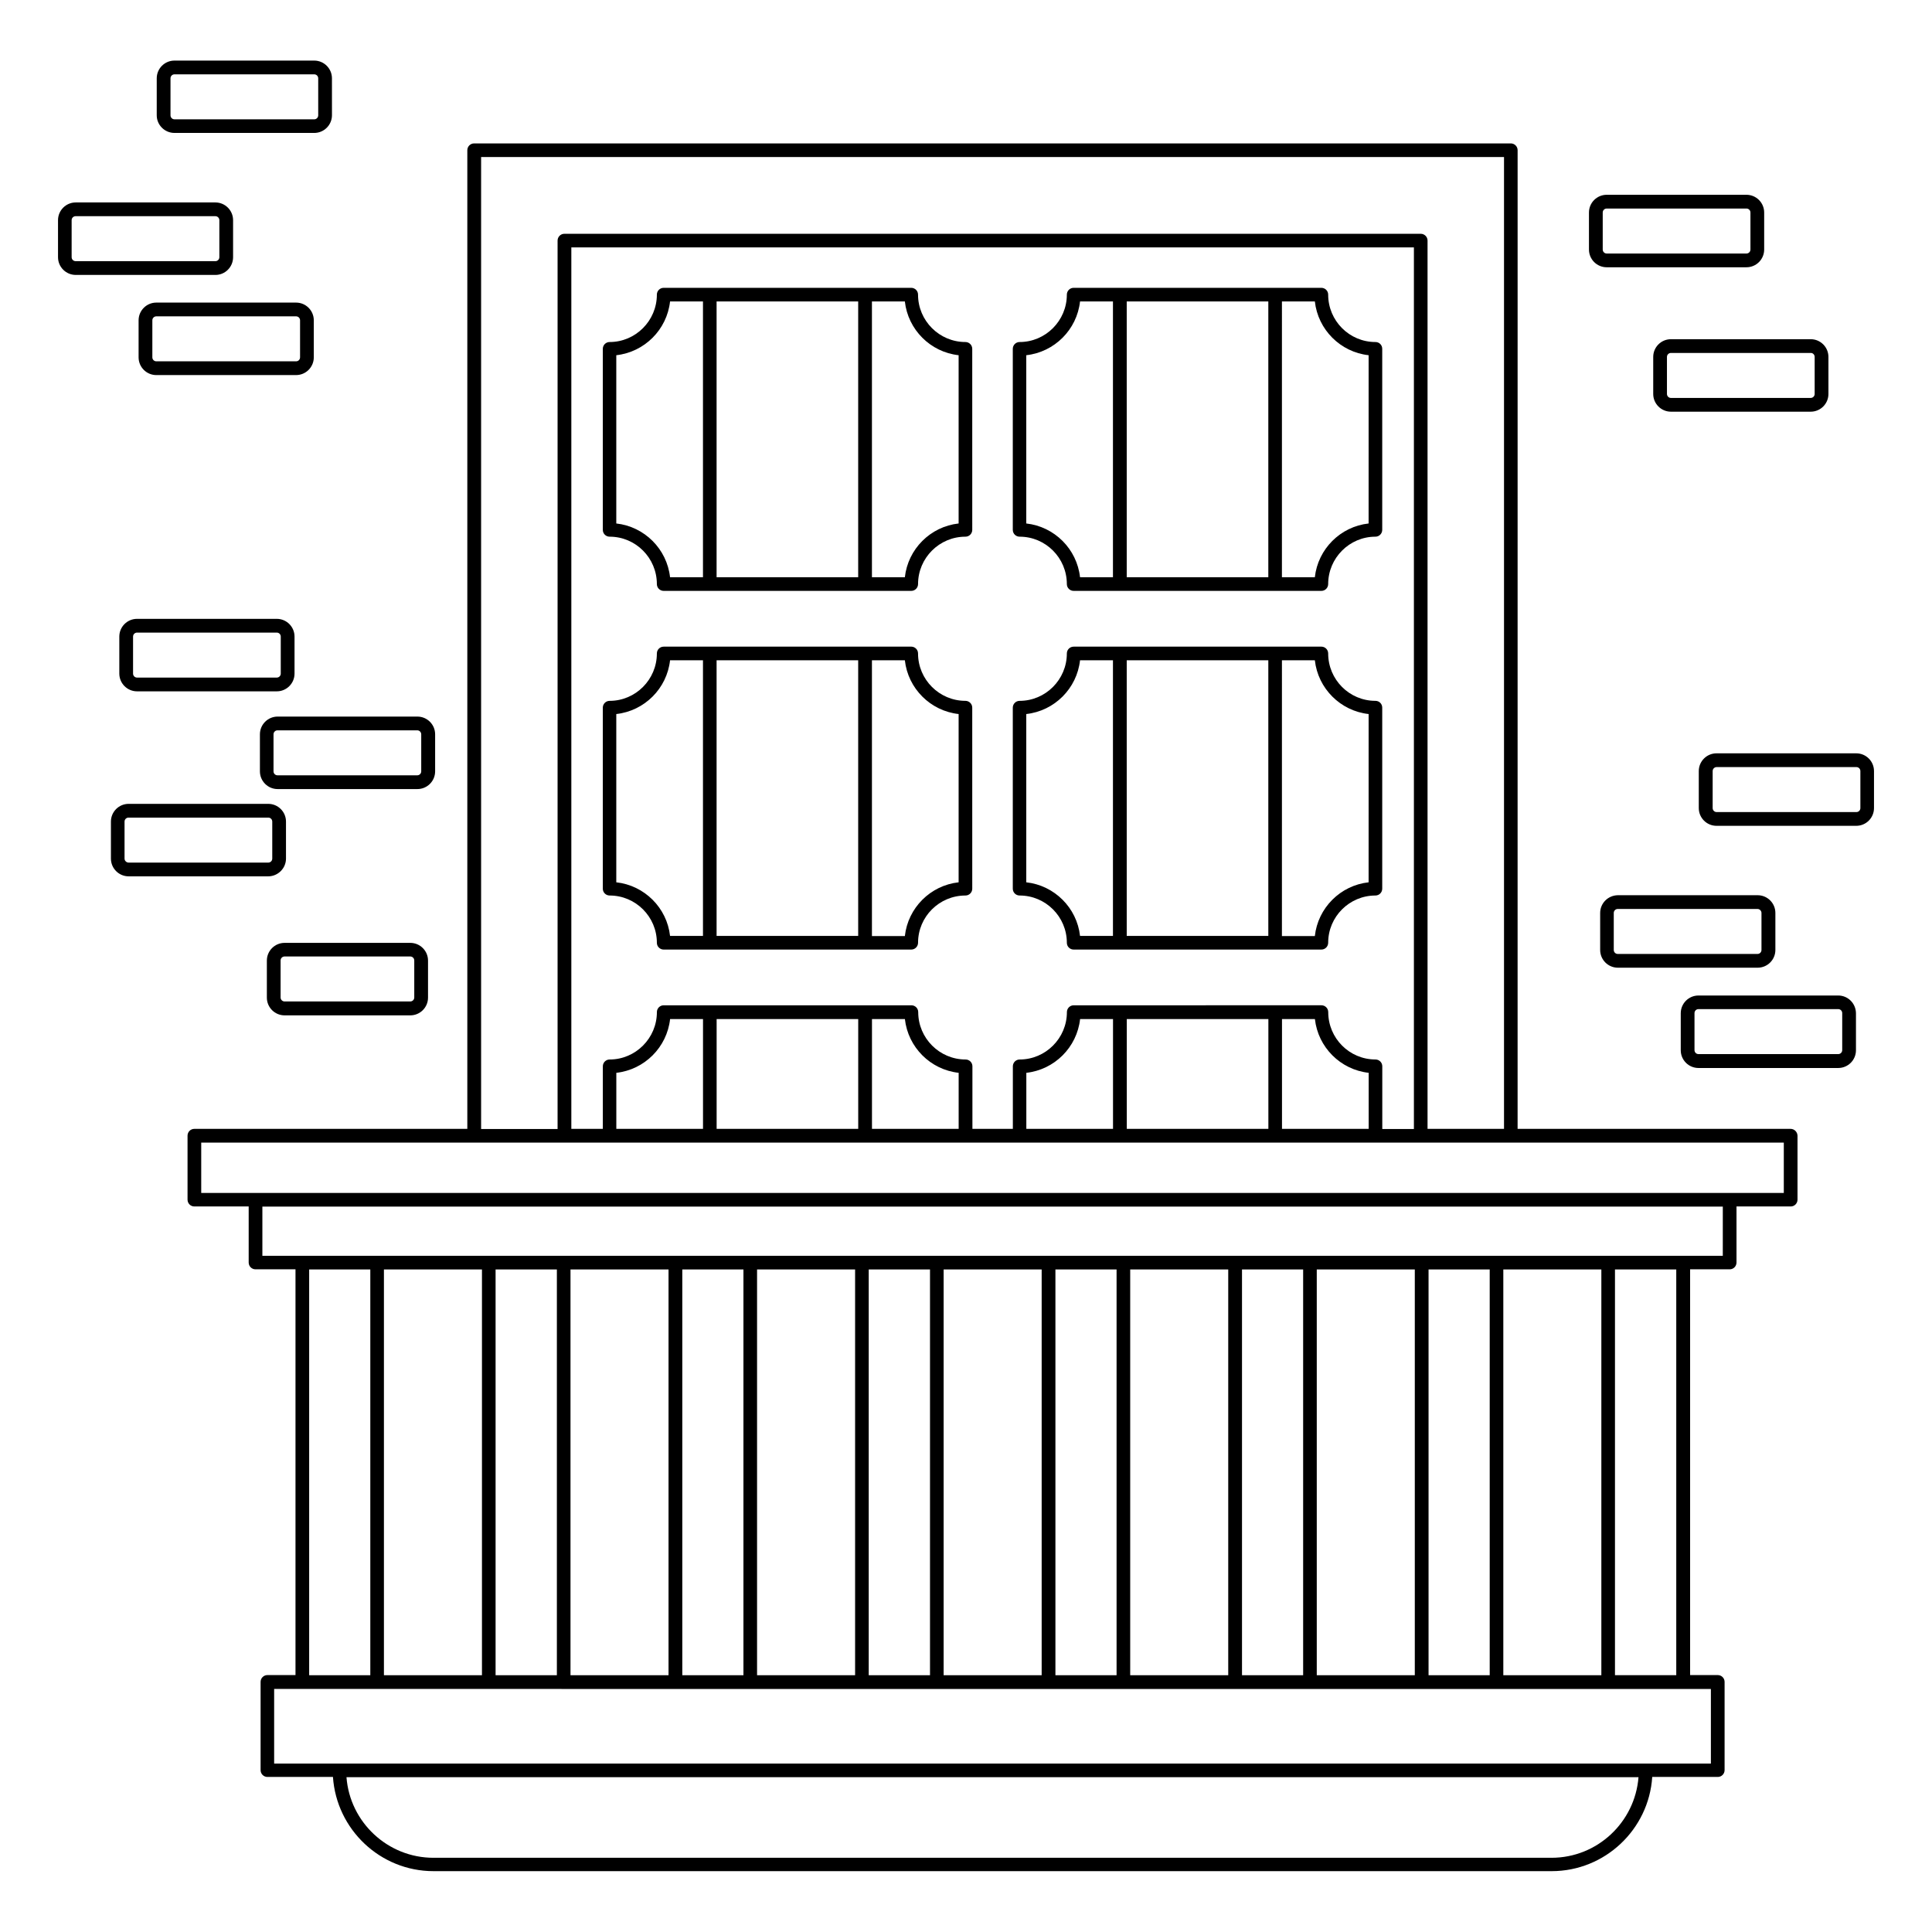 <?xml version="1.0" encoding="UTF-8"?>
<!-- Uploaded to: ICON Repo, www.svgrepo.com, Generator: ICON Repo Mixer Tools -->
<svg fill="#000000" width="800px" height="800px" version="1.1" viewBox="144 144 512 512" xmlns="http://www.w3.org/2000/svg">
 <g>
  <path d="m212.88 338.6v9.812c0 2.594 2.106 4.699 4.699 4.699h37.035c2.594 0 4.699-2.106 4.699-4.699v-9.812c0-2.594-2.106-4.699-4.699-4.699h-37.035c-2.594 0-4.699 2.106-4.699 4.699zm42.75 0v9.812c0 0.602-0.488 1.055-1.055 1.055h-37.035c-0.602 0-1.055-0.488-1.055-1.055v-9.812c0-0.602 0.488-1.055 1.055-1.055h37.035c0.602 0 1.055 0.492 1.055 1.055z"/>
  <path d="m219.79 371.54v-9.812c0-2.594-2.106-4.699-4.699-4.699h-36.996c-2.594 0-4.699 2.106-4.699 4.699v9.812c0 2.594 2.106 4.699 4.699 4.699h37.035c2.555-0.035 4.66-2.141 4.66-4.699zm-42.785 0v-9.812c0-0.602 0.488-1.055 1.055-1.055h37.035c0.602 0 1.055 0.488 1.055 1.055v9.812c0 0.602-0.488 1.055-1.055 1.055h-37c-0.602 0-1.09-0.488-1.09-1.055z"/>
  <path d="m219.42 393.87c-2.594 0-4.699 2.106-4.699 4.699v9.812c0 2.594 2.106 4.699 4.699 4.699h33.312c2.594 0 4.699-2.106 4.699-4.699v-9.812c0-2.594-2.106-4.699-4.699-4.699zm34.363 4.66v9.812c0 0.602-0.488 1.055-1.055 1.055h-33.312c-0.602 0-1.055-0.488-1.055-1.055v-9.812c0-0.602 0.488-1.055 1.055-1.055h33.312c0.602 0.004 1.055 0.492 1.055 1.055z"/>
  <path d="m175.62 312.7v9.812c0 2.594 2.106 4.699 4.699 4.699h37.035c2.594 0 4.699-2.106 4.699-4.699v-9.812c0-2.594-2.106-4.699-4.699-4.699h-37.035c-2.594 0-4.699 2.106-4.699 4.699zm42.785 0v9.812c0 0.602-0.488 1.055-1.055 1.055h-37.031c-0.602 0-1.055-0.488-1.055-1.055v-9.812c0-0.602 0.488-1.055 1.055-1.055h37.035c0.562 0.004 1.051 0.453 1.051 1.055z"/>
  <path d="m568.06 385.94v9.812c0 2.594 2.106 4.699 4.699 4.699h37.035c2.594 0 4.699-2.106 4.699-4.699v-9.812c0-2.594-2.106-4.699-4.699-4.699h-37.035c-2.629 0.035-4.699 2.141-4.699 4.699zm42.75 0v9.812c0 0.602-0.488 1.055-1.055 1.055h-37.035c-0.602 0-1.055-0.488-1.055-1.055v-9.812c0-0.602 0.488-1.055 1.055-1.055h37.035c0.566 0 1.055 0.488 1.055 1.055z"/>
  <path d="m631.15 407.82h-37.035c-2.594 0-4.699 2.106-4.699 4.699v9.812c0 2.594 2.106 4.699 4.699 4.699h37.035c2.594 0 4.699-2.106 4.699-4.699v-9.812c-0.035-2.633-2.141-4.699-4.699-4.699zm1.055 14.473c0 0.602-0.488 1.055-1.055 1.055h-37.035c-0.602 0-1.055-0.488-1.055-1.055v-9.812c0-0.602 0.488-1.055 1.055-1.055h37.035c0.602 0 1.055 0.488 1.055 1.055z"/>
  <path d="m635.93 343.64h-37.035c-2.594 0-4.699 2.106-4.699 4.699v9.812c0 2.594 2.106 4.699 4.699 4.699h37.035c2.594 0 4.699-2.106 4.699-4.699v-9.812c0-2.594-2.106-4.699-4.699-4.699zm1.09 14.512c0 0.602-0.488 1.055-1.055 1.055h-37.035c-0.602 0-1.055-0.488-1.055-1.055v-9.812c0-0.602 0.488-1.055 1.055-1.055h37.035c0.602 0 1.055 0.488 1.055 1.055z"/>
  <path d="m205.77 212.16v-9.812c0-2.594-2.106-4.699-4.699-4.699h-36.996c-2.594 0-4.699 2.106-4.699 4.699v9.812c0 2.594 2.106 4.699 4.699 4.699h37.035c2.555 0 4.66-2.106 4.66-4.699zm-42.785 0v-9.812c0-0.602 0.488-1.055 1.055-1.055h37.035c0.602 0 1.055 0.488 1.055 1.055v9.812c0 0.602-0.488 1.055-1.055 1.055h-37c-0.602 0-1.09-0.453-1.09-1.055z"/>
  <path d="m222.46 243.4c2.594 0 4.699-2.106 4.699-4.699v-9.812c0-2.594-2.106-4.699-4.699-4.699h-37.031c-2.594 0-4.699 2.106-4.699 4.699v9.812c0 2.594 2.106 4.699 4.699 4.699zm-38.086-4.699v-9.812c0-0.602 0.488-1.055 1.055-1.055h37.035c0.602 0 1.055 0.488 1.055 1.055v9.812c0 0.602-0.488 1.055-1.055 1.055h-37.035c-0.566 0-1.055-0.453-1.055-1.055z"/>
  <path d="m190.24 179.23h37.035c2.594 0 4.699-2.106 4.699-4.699l-0.004-9.777c0-2.594-2.106-4.699-4.699-4.699h-37.035c-2.594 0-4.699 2.106-4.699 4.699v9.812c0.004 2.559 2.109 4.664 4.703 4.664zm-1.055-14.477c0-0.602 0.488-1.055 1.055-1.055h37.035c0.602 0 1.055 0.488 1.055 1.055v9.812c0 0.602-0.488 1.055-1.055 1.055h-37.035c-0.602 0-1.055-0.488-1.055-1.055z"/>
  <path d="m582.12 238.59v9.812c0 2.594 2.106 4.699 4.699 4.699h37.035c2.594 0 4.699-2.106 4.699-4.699v-9.812c0-2.594-2.106-4.699-4.699-4.699h-37.035c-2.594 0-4.699 2.106-4.699 4.699zm42.785 0v9.812c0 0.602-0.488 1.055-1.055 1.055h-37.035c-0.602 0-1.055-0.488-1.055-1.055v-9.812c0-0.602 0.488-1.055 1.055-1.055h37.035c0.566-0.035 1.055 0.453 1.055 1.055z"/>
  <path d="m569.79 214.83h37.035c2.594 0 4.699-2.106 4.699-4.699v-9.812c0-2.594-2.106-4.699-4.699-4.699h-37.035c-2.594 0-4.699 2.106-4.699 4.699v9.812c0 2.594 2.106 4.699 4.699 4.699zm-1.051-14.512c0-0.602 0.488-1.055 1.055-1.055h37.035c0.602 0 1.055 0.488 1.055 1.055v9.812c0 0.602-0.488 1.055-1.055 1.055h-37.035c-0.602 0-1.055-0.488-1.055-1.055z"/>
  <path d="m618.52 443.16h-72.34l0.004-259.35c0-1.016-0.828-1.805-1.805-1.805h-274.73c-1.016 0-1.805 0.828-1.805 1.805v259.35h-72.34c-1.016 0-1.805 0.828-1.805 1.805v16.957c0 1.016 0.828 1.805 1.805 1.805h14.398v14.852c0 1.016 0.828 1.805 1.805 1.805h10.602v107.53h-7.445c-1.016 0-1.805 0.828-1.805 1.805v23.387c0 1.016 0.828 1.805 1.805 1.805h17.371c0.941 13.91 12.52 24.965 26.656 24.965h296.31c14.137 0 25.754-11.055 26.656-24.965h17.371c1.016 0 1.805-0.828 1.805-1.805v-23.387c0-1.016-0.828-1.805-1.805-1.805h-7.332v-107.53h10.488c1.016 0 1.805-0.828 1.805-1.805v-14.852h14.363c1.016 0 1.805-0.828 1.805-1.805v-16.957c-0.035-0.977-0.824-1.805-1.84-1.805zm-347.06-257.54h271.12v257.54h-20.266v-235.4c0-1.016-0.828-1.805-1.805-1.805h-226.94c-1.016 0-1.805 0.828-1.805 1.805v235.44h-20.266v-257.58zm238.86 257.54v-16.582c0-1.016-0.828-1.805-1.805-1.805-6.918 0-12.52-5.641-12.52-12.559 0-1.016-0.828-1.805-1.805-1.805l-65.645 0.004c-1.016 0-1.805 0.828-1.805 1.805 0 6.918-5.641 12.559-12.52 12.559-1.016 0-1.805 0.828-1.805 1.805v16.582h-10.715v-16.582c0-1.016-0.828-1.805-1.805-1.805-6.918 0-12.559-5.641-12.559-12.559 0-1.016-0.828-1.805-1.805-1.805h-65.645c-1.016 0-1.805 0.828-1.805 1.805 0 6.918-5.641 12.559-12.52 12.559-1.016 0-1.805 0.828-1.805 1.805v16.582h-8.348v-233.6h223.29v233.63h-8.387zm-94.332 0v-14.852c7.481-0.828 13.422-6.769 14.25-14.25h8.723v29.102zm26.621-29.102h37.523v29.102h-37.523zm41.133 0h8.723c0.828 7.481 6.769 13.422 14.25 14.25v14.852h-22.973zm-176.41 29.102v-14.852c7.481-0.828 13.422-6.769 14.25-14.25h8.723v29.102zm26.582-29.102h37.523v29.102h-37.523zm41.168 0h8.723c0.828 7.481 6.769 13.422 14.25 14.25v14.852h-22.973zm-149.15 66.363h16.203v107.53l-16.203-0.004zm45.793 0v107.53h-25.98v-107.53zm19.852 0v107.53h-16.242v-107.53zm29.59 0v107.53h-25.98v-107.53zm19.852 0v107.53l-16.203-0.004v-107.53zm29.59 0v107.53h-25.98v-107.53zm19.852 0v107.53h-16.242v-107.53zm29.59 0v107.53h-25.98v-107.53zm19.852 0v107.53l-16.207-0.004v-107.53zm29.59 0v107.53h-25.98v-107.53zm19.852 0v107.53h-16.203v-107.53zm29.59 0v107.53h-25.98v-107.53zm19.852 0v107.53l-16.207-0.004v-107.53zm29.586 0v107.53h-25.98v-107.53zm-13.195 155.91h-296.31c-12.145 0-22.145-9.438-23.047-21.355h342.4c-0.938 11.922-10.902 21.355-23.047 21.355zm42.223-24.965h-380.75v-19.777l380.75 0.004zm-9.176-23.422h-16.242v-107.53h16.242zm12.297-111.14h-386.99v-13.047h387.03l-0.004 13.047zm16.203-16.656h-419.4v-13.348h419.4z"/>
  <path d="m399.85 234.64c-6.918 0-12.559-5.641-12.559-12.559 0-1.016-0.828-1.805-1.805-1.805h-65.605c-1.016 0-1.805 0.828-1.805 1.805 0 6.918-5.641 12.559-12.52 12.559-1.016 0-1.805 0.828-1.805 1.805v47.977c0 1.016 0.828 1.805 1.805 1.805 6.918 0 12.52 5.641 12.52 12.559 0 1.016 0.828 1.805 1.805 1.805h65.609c1.016 0 1.805-0.828 1.805-1.805 0-6.918 5.641-12.559 12.559-12.559 1.016 0 1.805-0.828 1.805-1.805l-0.004-47.977c0-1.016-0.828-1.805-1.805-1.805zm-28.422-10.754v73.09h-37.523v-73.09zm-64.105 58.84v-44.59c7.481-0.828 13.422-6.769 14.25-14.25h8.723v73.09h-8.723c-0.828-7.481-6.769-13.422-14.25-14.25zm90.723 0c-7.481 0.828-13.422 6.769-14.25 14.25h-8.723v-73.09h8.723c0.828 7.481 6.769 13.422 14.25 14.25z"/>
  <path d="m399.85 329.73c-6.918 0-12.559-5.641-12.559-12.559 0-1.016-0.828-1.805-1.805-1.805l-65.605 0.004c-1.016 0-1.805 0.828-1.805 1.805 0 6.918-5.641 12.559-12.52 12.559-1.016 0-1.805 0.828-1.805 1.805v47.977c0 1.016 0.828 1.805 1.805 1.805 6.918 0 12.52 5.641 12.52 12.52 0 1.016 0.828 1.805 1.805 1.805h65.609c1.016 0 1.805-0.828 1.805-1.805 0-6.918 5.641-12.52 12.559-12.52 1.016 0 1.805-0.828 1.805-1.805l-0.004-47.98c0-1.012-0.828-1.805-1.805-1.805zm-28.422-10.75v73.051h-37.523v-73.051zm-64.105 58.84v-44.59c7.481-0.828 13.422-6.769 14.25-14.25h8.723v73.051h-8.723c-0.828-7.445-6.769-13.383-14.25-14.211zm90.723 0c-7.481 0.828-13.422 6.769-14.25 14.25h-8.723v-73.09h8.723c0.828 7.481 6.769 13.422 14.25 14.25z"/>
  <path d="m508.5 234.64c-6.918 0-12.52-5.641-12.52-12.559 0-1.016-0.828-1.805-1.805-1.805h-65.645c-1.016 0-1.805 0.828-1.805 1.805 0 6.918-5.641 12.559-12.52 12.559-1.016 0-1.805 0.828-1.805 1.805v47.977c0 1.016 0.828 1.805 1.805 1.805 6.918 0 12.52 5.641 12.52 12.559 0 1.016 0.828 1.805 1.805 1.805h65.645c1.016 0 1.805-0.828 1.805-1.805 0-6.918 5.641-12.559 12.52-12.559 1.016 0 1.805-0.828 1.805-1.805v-47.977c0-1.016-0.789-1.805-1.805-1.805zm-28.383-10.754v73.09h-37.523v-73.09zm-64.145 58.84v-44.59c7.481-0.828 13.422-6.769 14.25-14.25h8.723v73.09h-8.723c-0.828-7.481-6.766-13.422-14.25-14.25zm90.723 0c-7.481 0.828-13.422 6.769-14.25 14.25h-8.723l0.004-73.09h8.723c0.828 7.481 6.769 13.422 14.25 14.25z"/>
  <path d="m508.5 329.73c-6.918 0-12.52-5.641-12.52-12.559 0-1.016-0.828-1.805-1.805-1.805l-65.645 0.004c-1.016 0-1.805 0.828-1.805 1.805 0 6.918-5.641 12.559-12.52 12.559-1.016 0-1.805 0.828-1.805 1.805v47.977c0 1.016 0.828 1.805 1.805 1.805 6.918 0 12.52 5.641 12.52 12.52 0 1.016 0.828 1.805 1.805 1.805h65.645c1.016 0 1.805-0.828 1.805-1.805 0-6.918 5.641-12.52 12.52-12.52 1.016 0 1.805-0.828 1.805-1.805v-47.98c0-1.012-0.789-1.805-1.805-1.805zm-28.383-10.75v73.051h-37.523v-73.051zm-64.145 58.84v-44.59c7.481-0.828 13.422-6.769 14.25-14.25h8.723v73.051h-8.723c-0.828-7.445-6.766-13.383-14.25-14.211zm90.723 0c-7.481 0.828-13.422 6.769-14.25 14.25h-8.723l0.004-73.09h8.723c0.828 7.481 6.769 13.422 14.25 14.25z"/>
 </g>
</svg>